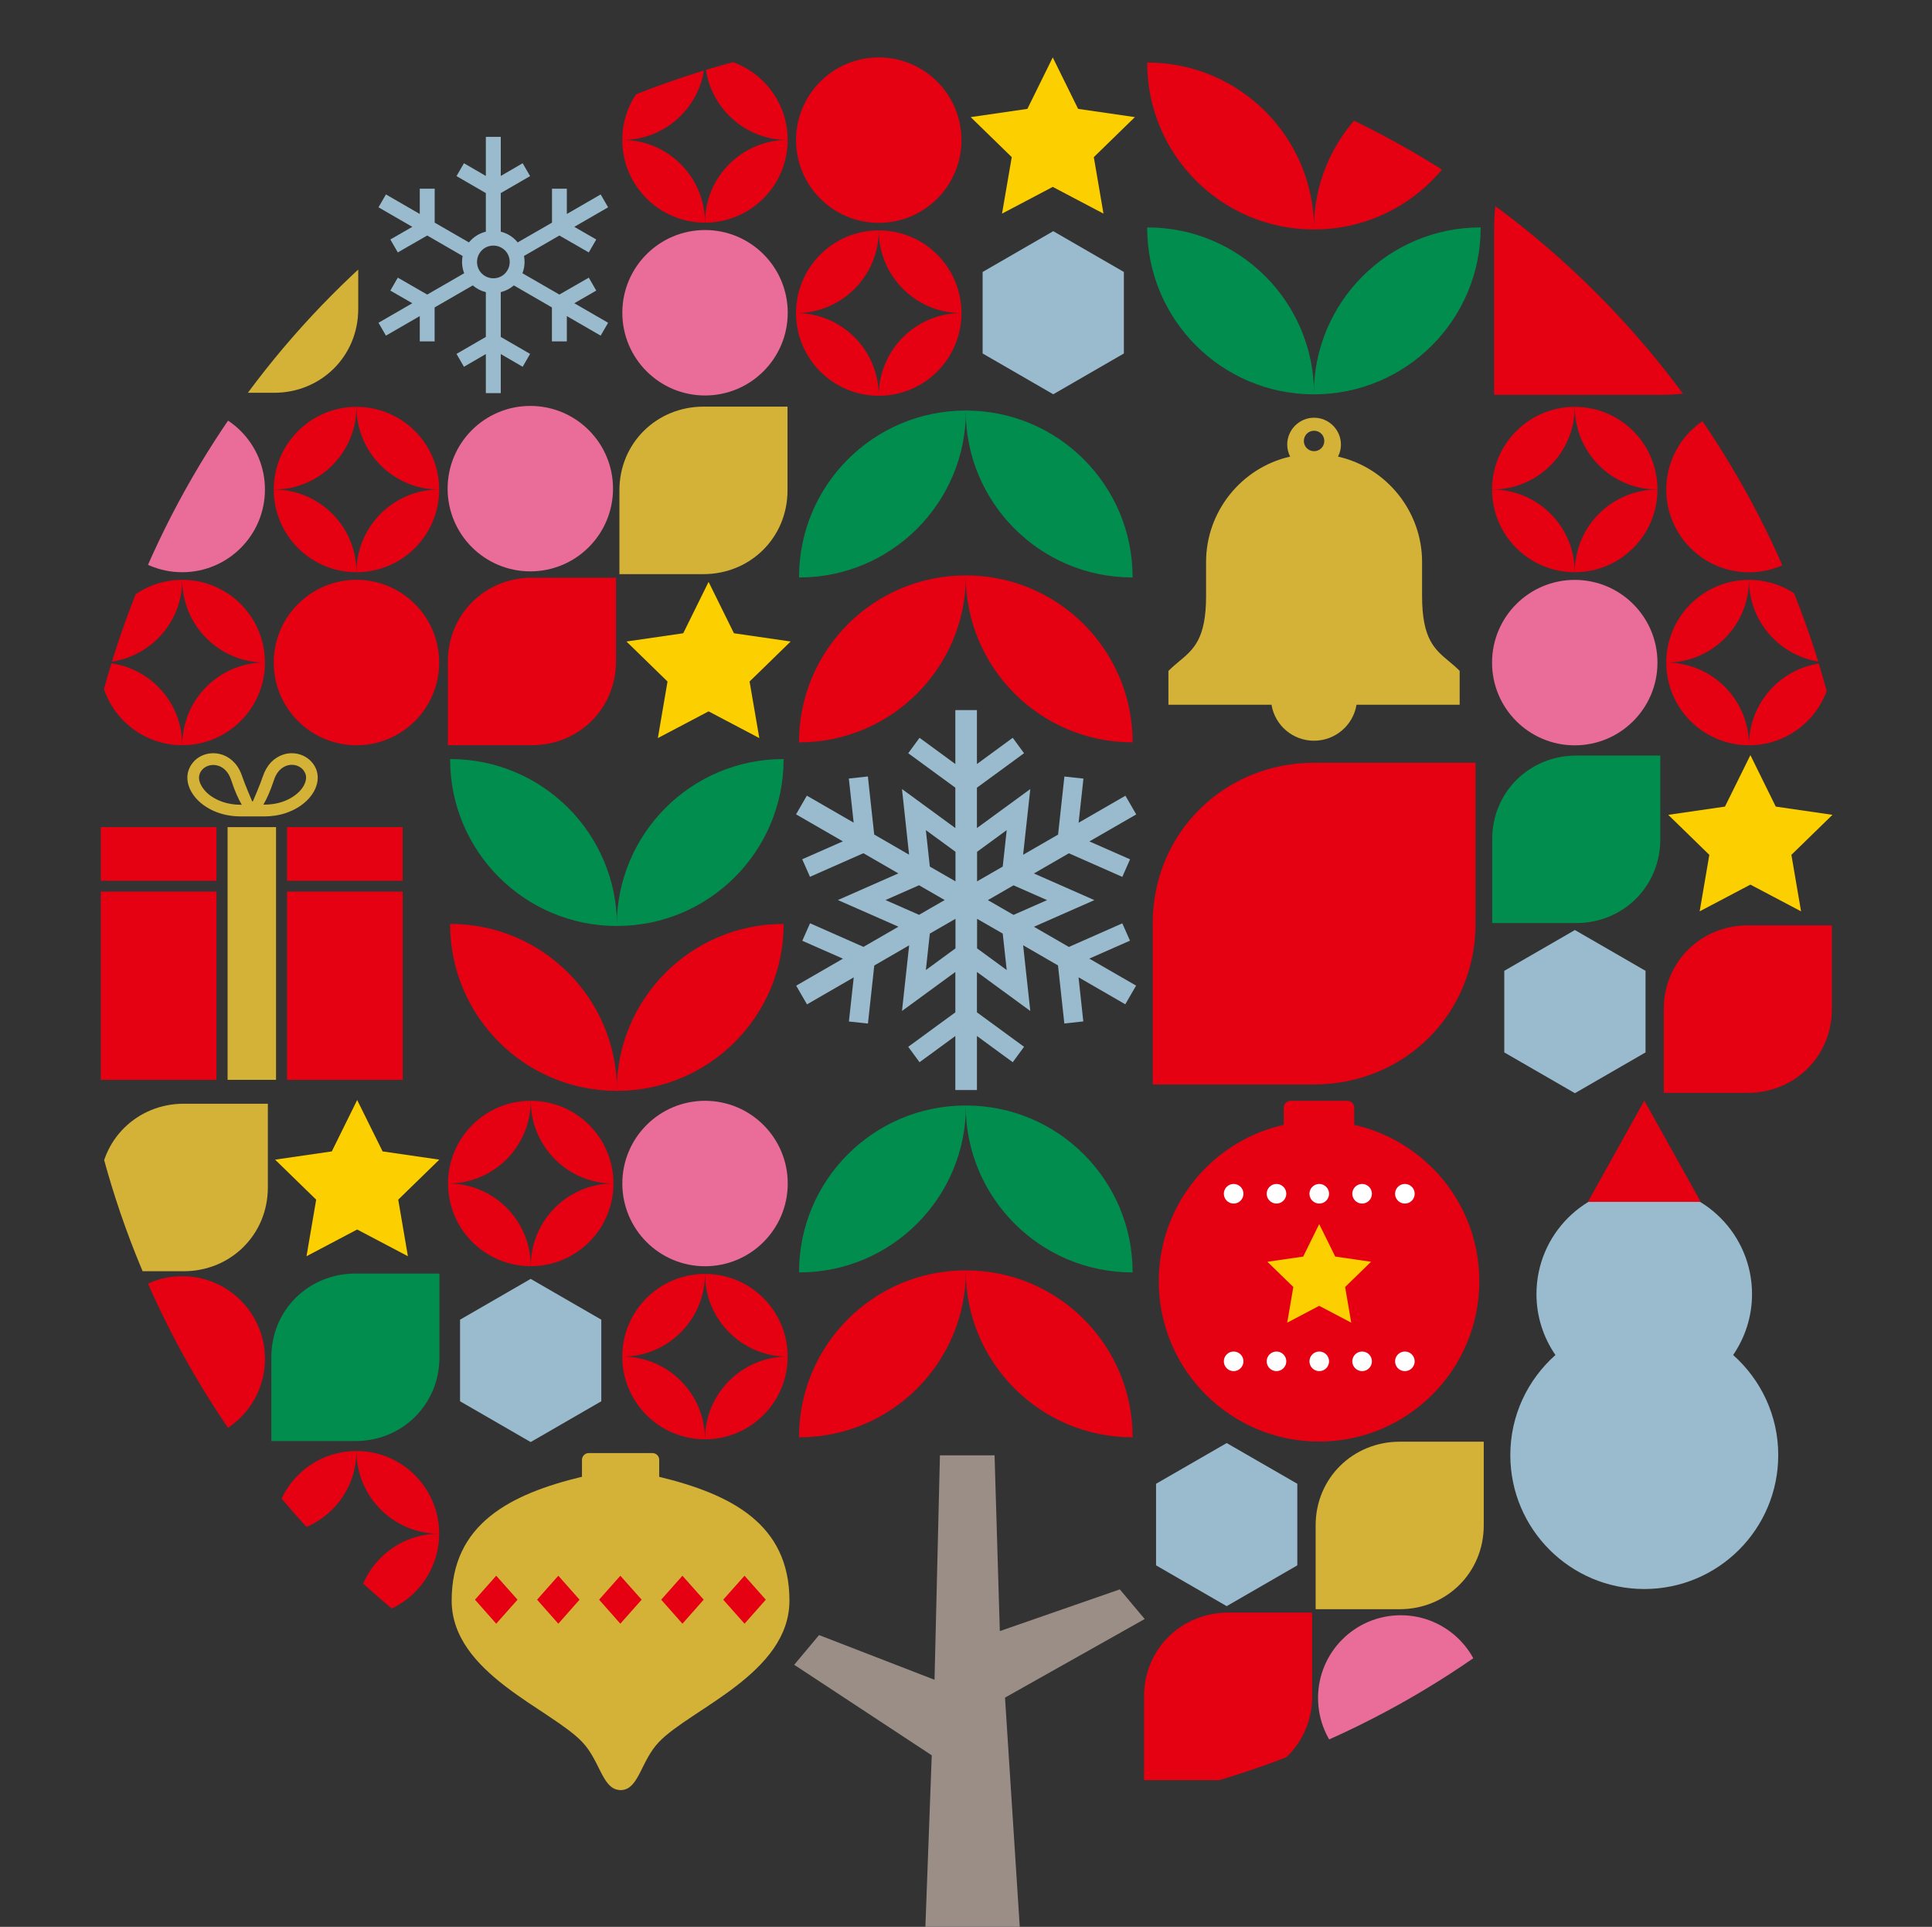 <?xml version="1.0" encoding="UTF-8"?>
<svg id="_レイヤー_2" data-name="レイヤー 2" xmlns="http://www.w3.org/2000/svg" xmlns:xlink="http://www.w3.org/1999/xlink" viewBox="0 0 271.92 271.14">
  <rect x="0" y="0" width="271.92" height="271.14" fill="#333333" stroke="none"/>
  <defs>
    <style>
      .cls-1 {
        clip-path: url(#clippath);
      }

      .cls-2 {
        fill: none;
      }

      .cls-2, .cls-3, .cls-4, .cls-5, .cls-6, .cls-7, .cls-8, .cls-9, .cls-10 {
        stroke-width: 0px;
      }

      .cls-11 {
        clip-path: url(#clippath-1);
      }

      .cls-3 {
        fill: #99bbcd;
      }

      .cls-4 {
        fill: #9a8e87;
      }

      .cls-5 {
        fill: #e50012;
      }

      .cls-6 {
        fill: #d4b238;
      }

      .cls-7 {
        fill: #fff;
      }

      .cls-8 {
        fill: #ea6d99;
      }

      .cls-9 {
        fill: #fccf00;
      }

      .cls-10 {
        fill: #008d4d;
      }
    </style>
    <clipPath id="clippath">
      <rect class="cls-2" y="0" width="271.92" height="271.14"/>
    </clipPath>
    <clipPath id="clippath-1">
      <circle class="cls-2" cx="135.83" cy="130.06" r="125.63"/>
    </clipPath>
  </defs>
  <g id="SPタイトル">
    <g class="cls-1">
      <g>
        <path class="cls-5" d="m201.58,164.34c-2.96-2.96-6.75-5.11-10.98-6.05v-2.42c0-.54-.44-.97-.97-.97h-7.98c-.54,0-.97.44-.97.97v2.42c-4.24.94-8.02,3.09-10.98,6.05-4.08,4.08-6.61,9.72-6.61,15.95s2.53,11.87,6.61,15.95c4.08,4.08,9.72,6.61,15.95,6.61s11.88-2.53,15.95-6.61c4.08-4.08,6.61-9.73,6.61-15.95,0-6.23-2.53-11.88-6.61-15.95Z"/>
        <path class="cls-6" d="m92.78,207.8v-2.39c0-.52-.43-.94-.95-.94h-8.97c-.52,0-.94.42-.95.94v2.39c-10.07,2.44-18.34,6.61-18.34,17.42,0,10.25,13.93,15.22,18.38,19.91,2.45,2.58,2.79,6.37,5.04,6.73h0c.11.02.23.04.35.04,0,0,0,0,0,0s0,0,0,0c.12,0,.24-.01.35-.03h0c2.25-.36,2.58-4.15,5.04-6.73,4.45-4.68,18.38-9.66,18.38-19.91,0-10.82-8.27-14.98-18.34-17.42Z"/>
        <g>
          <polygon class="cls-4" points="129.9 280.37 144.12 280.37 141.45 238.88 161.11 227.82 157.61 223.65 140.72 229.52 139.98 204.79 132.29 204.79 131.53 236.37 115.28 230.08 111.78 234.26 131.14 247 129.9 280.37"/>
          <g class="cls-11">
            <path class="cls-10" d="m135.95,57.77s-.02,0-.03,0c0,.01,0,.02,0,.03,0,12.96,10.5,23.46,23.46,23.46.01,0,.02,0,.03,0,0-.01,0-.02,0-.03,0-12.96-10.5-23.46-23.46-23.46Z"/>
            <path class="cls-10" d="m135.92,57.77s.02,0,.03,0c0,.01,0,.02,0,.03,0,12.96-10.5,23.46-23.46,23.46-.01,0-.02,0-.03,0,0-.01,0-.02,0-.03,0-12.96,10.5-23.46,23.46-23.46Z"/>
            <path class="cls-5" d="m135.95,80.97s-.02,0-.03,0c0,.01,0,.02,0,.03,0,12.96,10.5,23.46,23.46,23.46.01,0,.02,0,.03,0,0-.01,0-.02,0-.03,0-12.96-10.5-23.46-23.46-23.46Z"/>
            <path class="cls-5" d="m135.92,80.97s.02,0,.03,0c0,.01,0,.02,0,.03,0,12.96-10.5,23.46-23.46,23.46-.01,0-.02,0-.03,0,0-.01,0-.02,0-.03,0-12.96,10.5-23.46,23.46-23.46Z"/>
            <path class="cls-10" d="m135.95,155.56s-.02,0-.03,0c0,.01,0,.02,0,.03,0,12.96,10.5,23.46,23.46,23.46.01,0,.02,0,.03,0,0-.01,0-.02,0-.03,0-12.96-10.5-23.46-23.46-23.46Z"/>
            <path class="cls-10" d="m135.92,155.56s.02,0,.03,0c0,.01,0,.02,0,.03,0,12.96-10.5,23.46-23.46,23.46-.01,0-.02,0-.03,0,0-.01,0-.02,0-.03,0-12.96,10.5-23.46,23.46-23.46Z"/>
            <path class="cls-5" d="m135.95,178.76s-.02,0-.03,0c0,.01,0,.02,0,.03,0,12.96,10.5,23.46,23.46,23.46.01,0,.02,0,.03,0,0-.01,0-.02,0-.03,0-12.96-10.5-23.46-23.46-23.46Z"/>
            <path class="cls-5" d="m135.92,178.76s.02,0,.03,0c0,.01,0,.02,0,.03,0,12.96-10.5,23.46-23.46,23.46-.01,0-.02,0-.03,0,0-.01,0-.02,0-.03,0-12.96,10.5-23.46,23.46-23.46Z"/>
            <path class="cls-5" d="m86.81,153.5s.02,0,.03,0c0-.01,0-.02,0-.03,0-12.96-10.5-23.46-23.46-23.46-.01,0-.02,0-.03,0,0,.01,0,.02,0,.03,0,12.96,10.5,23.46,23.46,23.46Z"/>
            <path class="cls-5" d="m86.83,153.5s-.02,0-.03,0c0-.01,0-.02,0-.03,0-12.96,10.5-23.46,23.46-23.46.01,0,.02,0,.03,0,0,.01,0,.02,0,.03,0,12.96-10.5,23.46-23.46,23.46Z"/>
            <path class="cls-10" d="m86.81,130.3s.02,0,.03,0c0-.01,0-.02,0-.03,0-12.96-10.5-23.46-23.46-23.46-.01,0-.02,0-.03,0,0,.01,0,.02,0,.03,0,12.96,10.5,23.46,23.46,23.46Z"/>
            <path class="cls-10" d="m86.83,130.3s-.02,0-.03,0c0-.01,0-.02,0-.03,0-12.96,10.5-23.46,23.46-23.46.01,0,.02,0,.03,0,0,.01,0,.02,0,.03,0,12.96-10.5,23.46-23.46,23.46Z"/>
            <path class="cls-10" d="m184.92,55.49s.02,0,.03,0c0-.01,0-.02,0-.03,0-12.96-10.5-23.46-23.46-23.46-.01,0-.02,0-.03,0,0,.01,0,.02,0,.03,0,12.96,10.5,23.46,23.46,23.46Z"/>
            <path class="cls-10" d="m184.94,55.49s-.02,0-.03,0c0-.01,0-.02,0-.03,0-12.96,10.5-23.46,23.46-23.46.01,0,.02,0,.03,0,0,.01,0,.02,0,.03,0,12.96-10.5,23.46-23.46,23.46Z"/>
            <path class="cls-5" d="m184.92,32.29s.02,0,.03,0c0-.01,0-.02,0-.03,0-12.96-10.5-23.46-23.46-23.46-.01,0-.02,0-.03,0,0,.01,0,.02,0,.03,0,12.96,10.5,23.46,23.46,23.46Z"/>
            <path class="cls-5" d="m184.94,32.29s-.02,0-.03,0c0-.01,0-.02,0-.03,0-12.96,10.5-23.46,23.46-23.46.01,0,.02,0,.03,0,0,.01,0,.02,0,.03,0,12.96-10.5,23.46-23.46,23.46Z"/>
            <path class="cls-6" d="m197,202.87c-6.55,0-11.83,5.1-11.83,11.77v11.8h11.83c6.55,0,11.83-5.1,11.83-11.8v-11.77h-11.83Z"/>
            <path class="cls-5" d="m172.85,226.92c-6.55,0-11.83,5.1-11.83,11.77v11.8h11.83c6.55,0,11.83-5.1,11.83-11.8v-11.77h-11.83Z"/>
            <path class="cls-5" d="m233.95,8.42c-13.09,0-23.66,10.2-23.66,23.54v23.6h23.66c13.09,0,23.66-10.2,23.66-23.6V8.42h-23.66Z"/>
            <circle class="cls-8" cx="197.15" cy="238.93" r="11.64"/>
            <path class="cls-5" d="m74.87,81.29c-6.55,0-11.83,5.1-11.83,11.77v11.8h11.83c6.55,0,11.83-5.1,11.83-11.8v-11.77h-11.83Z"/>
            <path class="cls-6" d="m25.87,155.31c-6.55,0-11.83,5.1-11.83,11.77v11.8h11.83c6.55,0,11.83-5.1,11.83-11.8v-11.77h-11.83Z"/>
            <path class="cls-6" d="m38.59,31.7c-6.55,0-11.83,5.1-11.83,11.77v11.8h11.83c6.55,0,11.83-5.1,11.83-11.8v-11.77h-11.83Z"/>
            <path class="cls-10" d="m50.02,179.21c-6.55,0-11.83,5.1-11.83,11.77v11.8h11.83c6.55,0,11.83-5.1,11.83-11.8v-11.77h-11.83Z"/>
            <circle class="cls-5" cx="25.65" cy="191.22" r="11.64"/>
            <path class="cls-10" d="m221.85,106.32c-6.55,0-11.83,5.1-11.83,11.77v11.8h11.83c6.55,0,11.83-5.1,11.83-11.8v-11.77h-11.83Z"/>
            <path class="cls-5" d="m246,130.21c-6.55,0-11.83,5.1-11.83,11.77v11.8h11.83c6.55,0,11.83-5.1,11.83-11.8v-11.77h-11.83Z"/>
            <path class="cls-5" d="m50.17,204.18c0,6.43,5.21,11.64,11.64,11.64h0c0-6.43-5.21-11.64-11.64-11.64h0Z"/>
            <path class="cls-5" d="m50.17,204.18c0,6.43-5.21,11.64-11.64,11.64h0c0-6.43,5.21-11.64,11.64-11.64h0Z"/>
            <path class="cls-5" d="m50.17,227.45c0-6.43,5.21-11.64,11.64-11.64h0c0,6.43-5.21,11.64-11.64,11.64h0Z"/>
            <path class="cls-5" d="m50.17,227.45c0-6.43-5.21-11.64-11.64-11.64h0c0,6.43,5.21,11.64,11.64,11.64h0Z"/>
            <circle class="cls-5" cx="50.17" cy="93.23" r="11.64"/>
            <circle class="cls-8" cx="25.65" cy="68.88" r="11.64"/>
            <path class="cls-5" d="m50.17,57.25c0,6.43,5.21,11.64,11.64,11.64h0c0-6.43-5.21-11.64-11.64-11.64h0Z"/>
            <path class="cls-5" d="m50.17,57.25c0,6.43-5.21,11.64-11.64,11.64h0c0-6.43,5.21-11.64,11.64-11.64h0Z"/>
            <path class="cls-5" d="m50.17,80.52c0-6.43,5.21-11.64,11.64-11.64h0c0,6.43-5.21,11.64-11.64,11.64h0Z"/>
            <path class="cls-5" d="m50.17,80.52c0-6.43-5.21-11.64-11.64-11.64h0c0,6.43,5.21,11.64,11.64,11.64h0Z"/>
            <path class="cls-5" d="m25.65,81.59c0,6.43,5.21,11.64,11.64,11.64h0c0-6.43-5.21-11.64-11.64-11.64h0Z"/>
            <path class="cls-5" d="m25.65,81.59c0,6.43-5.21,11.64-11.64,11.64h0c0-6.43,5.21-11.64,11.64-11.64h0Z"/>
            <path class="cls-5" d="m25.65,104.86c0-6.43,5.21-11.64,11.64-11.64h0c0,6.43-5.21,11.64-11.64,11.64h0Z"/>
            <path class="cls-5" d="m25.65,104.86c0-6.43-5.21-11.64-11.64-11.64h0c0,6.43,5.21,11.64,11.64,11.64h0Z"/>
            <circle class="cls-5" cx="246.16" cy="68.89" r="11.64"/>
            <circle class="cls-8" cx="221.64" cy="93.24" r="11.64"/>
            <path class="cls-5" d="m246.16,81.6c0,6.43,5.21,11.64,11.64,11.64h0c0-6.43-5.21-11.64-11.64-11.64h0Z"/>
            <path class="cls-5" d="m246.16,81.6c0,6.43-5.21,11.64-11.64,11.64h0c0-6.43,5.21-11.64,11.64-11.64h0Z"/>
            <path class="cls-5" d="m246.16,104.87c0-6.43,5.21-11.64,11.64-11.64h0c0,6.43-5.21,11.64-11.64,11.64h0Z"/>
            <path class="cls-5" d="m246.16,104.87c0-6.43-5.21-11.64-11.64-11.64h0c0,6.43,5.21,11.64,11.64,11.64h0Z"/>
            <path class="cls-5" d="m221.64,57.25c0,6.43,5.21,11.64,11.64,11.64h0c0-6.43-5.21-11.64-11.64-11.64h0Z"/>
            <path class="cls-5" d="m221.64,57.25c0,6.43-5.21,11.64-11.64,11.64h0c0-6.43,5.21-11.64,11.64-11.64h0Z"/>
            <path class="cls-5" d="m221.64,80.52c0-6.43,5.21-11.64,11.64-11.64h0c0,6.43-5.21,11.64-11.64,11.64h0Z"/>
            <circle class="cls-8" cx="99.23" cy="166.54" r="11.64"/>
            <path class="cls-5" d="m221.64,80.52c0-6.43-5.21-11.64-11.64-11.64h0c0,6.43,5.21,11.64,11.64,11.64h0Z"/>
            <path class="cls-5" d="m99.22,179.26c0,6.43,5.21,11.64,11.64,11.64h0c0-6.43-5.21-11.64-11.64-11.64h0Z"/>
            <path class="cls-5" d="m99.22,179.26c0,6.43-5.21,11.64-11.64,11.64h0c0-6.43,5.21-11.64,11.64-11.64h0Z"/>
            <path class="cls-5" d="m99.22,202.53c0-6.43,5.21-11.64,11.64-11.64h0c0,6.43-5.21,11.64-11.64,11.64h0Z"/>
            <path class="cls-5" d="m99.22,202.53c0-6.43-5.21-11.64-11.64-11.64h0c0,6.43,5.21,11.64,11.64,11.64h0Z"/>
            <circle class="cls-8" cx="99.23" cy="44.01" r="11.64"/>
            <path class="cls-5" d="m99.22,8.06c0,6.43,5.21,11.64,11.64,11.64h0c0-6.43-5.21-11.64-11.64-11.64h0Z"/>
            <path class="cls-5" d="m99.22,8.06c0,6.43-5.21,11.64-11.64,11.64h0c0-6.43,5.21-11.64,11.64-11.64h0Z"/>
            <path class="cls-5" d="m99.22,31.33c0-6.43,5.21-11.64,11.64-11.64h0c0,6.43-5.21,11.64-11.64,11.64h0Z"/>
            <path class="cls-5" d="m99.22,31.33c0-6.43-5.21-11.64-11.64-11.64h0c0,6.43,5.21,11.64,11.64,11.64h0Z"/>
            <path class="cls-5" d="m74.7,154.9c0,6.43,5.21,11.64,11.64,11.64h0c0-6.43-5.21-11.64-11.64-11.64h0Z"/>
            <path class="cls-5" d="m74.7,154.9c0,6.43-5.21,11.64-11.64,11.64h0c0-6.43,5.21-11.64,11.64-11.64h0Z"/>
            <path class="cls-5" d="m74.7,178.17c0-6.43,5.21-11.64,11.64-11.64h0c0,6.43-5.21,11.64-11.64,11.64h0Z"/>
            <path class="cls-5" d="m74.7,178.17c0-6.43-5.21-11.64-11.64-11.64h0c0,6.43,5.21,11.64,11.64,11.64h0Z"/>
            <circle class="cls-5" cx="123.68" cy="19.72" r="11.64"/>
            <path class="cls-5" d="m123.68,32.42c0,6.43,5.21,11.64,11.64,11.64h0c0-6.43-5.21-11.64-11.64-11.64h0Z"/>
            <path class="cls-5" d="m123.68,32.42c0,6.43-5.21,11.64-11.64,11.64h0c0-6.43,5.21-11.64,11.64-11.64h0Z"/>
            <path class="cls-5" d="m123.68,55.69c0-6.43,5.21-11.64,11.64-11.64h0c0,6.43-5.21,11.64-11.64,11.64h0Z"/>
            <path class="cls-5" d="m123.68,55.69c0-6.43-5.21-11.64-11.64-11.64h0c0,6.43,5.21,11.64,11.64,11.64h0Z"/>
            <path class="cls-5" d="m184.96,107.33c-12.57,0-22.72,9.8-22.72,22.61v22.66h22.72c12.57,0,22.72-9.8,22.72-22.66v-22.61h-22.72Z"/>
          </g>
        </g>
        <path class="cls-3" d="m159.05,132.39l-1.09-2.46-7.52,3.32-4.92-2.84,8.51-3.75-8.51-3.75,4.92-2.84,7.52,3.32,1.09-2.47-5.72-2.52,6.59-3.8-1.52-2.63-6.59,3.8.68-6.21-2.68-.29-.89,8.17-4.92,2.84,1.01-9.25-7.51,5.49v-5.68l6.63-4.85-1.59-2.17-5.04,3.69v-7.59h-3.04v7.59l-5.04-3.69-1.59,2.17,6.63,4.85v5.68l-7.51-5.49,1,9.24-4.91-2.84-.89-8.17-2.68.29.68,6.21-6.59-3.8-1.52,2.63,6.59,3.8-5.72,2.52,1.09,2.47,7.52-3.32,4.92,2.84-8.51,3.75,2.8,1.23,5.72,2.52-4.92,2.84-7.52-3.32-1.09,2.46,5.72,2.52-6.58,3.8,1.52,2.63,6.58-3.8-.68,6.21,2.68.29.89-8.17,4.91-2.84-1.01,9.24,7.51-5.49v5.68l-6.63,4.85,1.59,2.17,5.04-3.69v7.6h3.04v-7.6l5.04,3.69,1.59-2.17-6.63-4.85v-5.68l7.51,5.49-1.01-9.25,4.91,2.84.89,8.17,2.67-.29-.67-6.21,6.58,3.8,1.52-2.63-6.59-3.8,5.72-2.52Zm-34.42-5.74l4.72-2.08,3.61,2.08-3.61,2.08-4.72-2.08Zm9.85,6.8l-4.17,3.05.56-5.13,3.61-2.08v4.16Zm0-9.43l-3.61-2.08-.56-5.13,4.17,3.05v4.16Zm3.04-4.16l4.17-3.05-.56,5.13-3.61,2.08v-4.16Zm0,13.59v-4.16l3.61,2.08.56,5.13-4.17-3.05Zm5.13-4.71l-3.61-2.08,3.61-2.08,4.72,2.08-4.72,2.08Z"/>
        <g>
          <circle class="cls-7" cx="185.68" cy="167.98" r="1.38"/>
          <circle class="cls-7" cx="179.66" cy="167.98" r="1.38"/>
          <circle class="cls-7" cx="173.63" cy="167.98" r="1.38"/>
          <circle class="cls-7" cx="197.73" cy="167.98" r="1.38"/>
          <circle class="cls-7" cx="191.71" cy="167.98" r="1.38"/>
          <circle class="cls-7" cx="185.68" cy="191.56" r="1.38"/>
          <circle class="cls-7" cx="179.66" cy="191.56" r="1.38"/>
          <circle class="cls-7" cx="173.63" cy="191.56" r="1.38"/>
          <circle class="cls-7" cx="197.73" cy="191.56" r="1.38"/>
          <circle class="cls-7" cx="191.71" cy="191.56" r="1.38"/>
        </g>
        <g>
          <g>
            <rect class="cls-5" x="14.19" y="116.39" width="16.28" height="7.55"/>
            <rect class="cls-5" x="40.4" y="116.39" width="16.27" height="7.55"/>
            <rect class="cls-5" x="14.19" y="125.46" width="16.28" height="26.49"/>
            <rect class="cls-5" x="40.4" y="125.46" width="16.28" height="26.49"/>
          </g>
          <path class="cls-6" d="m40.21,114.41c1.34-.44,2.44-1.16,3.23-2.02.39-.43.71-.9.93-1.4.22-.5.35-1.02.35-1.55,0-.35-.06-.71-.17-1.05-.13-.38-.32-.72-.56-1.02-.35-.45-.81-.79-1.31-1.03-.5-.23-1.05-.35-1.61-.35-.41,0-.83.06-1.23.2-.61.2-1.19.56-1.69,1.07-.49.52-.89,1.19-1.16,2-.34,1.05-1.37,3.44-1.4,3.5h-.1c-.03-.06-1.05-2.45-1.4-3.5-.18-.54-.41-1.02-.69-1.43-.43-.62-.96-1.08-1.55-1.39-.59-.31-1.22-.45-1.83-.45-.75,0-1.48.21-2.1.62-.31.2-.59.46-.82.76-.24.3-.43.64-.56,1.02-.12.34-.17.69-.17,1.05,0,.35.06.71.16,1.05.18.6.5,1.17.93,1.69.64.78,1.54,1.45,2.62,1.93,1.08.48,2.36.77,3.77.77.8,0,1.67,0,1.7,0,.03,0,.9,0,1.7,0,1.07,0,2.07-.17,2.96-.46Zm-1.17-5.65c.28-.41.61-.68.96-.87.35-.18.71-.27,1.07-.27.44,0,.86.13,1.19.35.17.11.32.25.44.4.12.16.22.34.3.54.06.16.08.33.08.51,0,.18-.03.37-.09.58-.11.35-.31.74-.62,1.11-.46.56-1.15,1.09-2.02,1.48-.87.39-1.92.63-3.1.63-.06,0-.13,0-.18,0,.43-.72.95-1.82,1.49-3.46.13-.4.3-.73.48-1Zm-10.82,1.57c-.14-.32-.21-.62-.21-.89,0-.18.03-.35.08-.51h0c.07-.21.17-.39.3-.54.19-.24.43-.42.71-.55.28-.13.6-.2.93-.2.24,0,.48.04.72.12.36.12.7.33,1.01.65.31.32.59.77.78,1.37.54,1.65,1.06,2.74,1.49,3.46-.06,0-.12,0-.18,0-.9,0-1.73-.14-2.45-.38-1.09-.36-1.96-.93-2.53-1.57-.29-.32-.5-.64-.64-.96Z"/>
          <rect class="cls-6" x="32.03" y="116.39" width="6.82" height="35.56"/>
        </g>
        <polygon class="cls-9" points="61.83 163.18 53.85 162.02 50.27 154.79 46.7 162.02 38.72 163.18 44.5 168.81 43.14 176.77 50.27 173.01 57.41 176.77 56.05 168.81 61.83 163.18"/>
        <polygon class="cls-9" points="88.17 90.27 96.16 89.11 99.73 81.88 103.3 89.11 111.28 90.27 105.5 95.9 106.87 103.86 99.73 100.1 92.59 103.86 93.95 95.9 88.17 90.27"/>
        <polygon class="cls-9" points="234.8 114.66 242.78 113.5 246.36 106.26 249.93 113.5 257.91 114.66 252.13 120.29 253.49 128.24 246.36 124.48 239.22 128.24 240.58 120.29 234.8 114.66"/>
        <polygon class="cls-9" points="136.62 16.48 144.6 15.32 148.17 8.08 151.74 15.32 159.73 16.48 153.95 22.11 155.31 30.06 148.17 26.3 141.03 30.06 142.4 22.11 136.62 16.48"/>
        <path class="cls-6" d="m205.45,94.41l-.04-.04c-.49-.49-.99-.91-1.47-1.31-2.03-1.69-3.79-3.15-3.79-9.2v-4.8c0-7.06-4.96-13.26-11.83-14.81.28-.54.41-1.11.41-1.69,0-2.08-1.7-3.78-3.78-3.78s-3.78,1.7-3.78,3.78c0,.58.14,1.15.41,1.69-6.87,1.55-11.83,7.75-11.83,14.81v4.8c0,6.05-1.76,7.51-3.79,9.2-.48.4-.98.82-1.47,1.31l-.04.04v4.76h14.51v.02c.5,2.92,3.02,5.04,5.98,5.04s5.48-2.12,5.98-5.04v-.02h14.52v-4.76Zm-20.5-33.8c.8,0,1.44.64,1.44,1.44s-.64,1.44-1.44,1.44-1.44-.64-1.44-1.44.64-1.44,1.44-1.44Z"/>
        <g>
          <polygon class="cls-5" points="78.58 221.73 81.57 225.1 78.58 228.48 75.59 225.1 78.58 221.73"/>
          <polygon class="cls-5" points="87.31 221.73 90.31 225.1 87.31 228.48 84.32 225.1 87.31 221.73"/>
          <polygon class="cls-5" points="96.05 221.73 99.04 225.1 96.05 228.48 93.06 225.1 96.05 221.73"/>
          <polygon class="cls-5" points="104.79 221.73 107.78 225.1 104.79 228.48 101.79 225.1 104.79 221.73"/>
        </g>
        <polygon class="cls-3" points="221.66 130.87 211.72 136.61 211.72 148.09 221.66 153.83 231.6 148.09 231.6 136.61 221.66 130.87"/>
        <polygon class="cls-3" points="172.65 203.06 162.71 208.79 162.71 220.27 172.65 226.01 182.59 220.27 182.59 208.79 172.65 203.06"/>
        <polygon class="cls-3" points="74.69 179.96 64.75 185.7 64.75 197.18 74.69 202.92 84.63 197.18 84.63 185.7 74.69 179.96"/>
        <polygon class="cls-3" points="148.24 32.53 138.3 38.27 138.3 49.74 148.24 55.48 158.18 49.74 158.18 38.27 148.24 32.53"/>
        <polygon class="cls-5" points="69.84 221.73 72.84 225.1 69.84 228.48 66.85 225.1 69.84 221.73"/>
        <polygon class="cls-9" points="192.97 177.55 187.93 176.82 185.67 172.25 183.42 176.82 178.38 177.55 182.03 181.1 181.17 186.12 185.67 183.75 190.18 186.12 189.32 181.1 192.97 177.55"/>
        <g>
          <path class="cls-3" d="m243.93,190.67c1.67-2.44,2.66-5.39,2.66-8.57,0-8.38-6.79-15.17-15.17-15.17-8.38,0-15.17,6.79-15.17,15.17,0,3.18.99,6.13,2.67,8.57-3.88,3.45-6.35,8.47-6.35,14.08,0,10.41,8.44,18.85,18.86,18.85s18.85-8.44,18.85-18.85c0-5.61-2.47-10.63-6.35-14.08Z"/>
          <polygon class="cls-5" points="231.43 154.87 239.37 169.12 223.49 169.12 231.43 154.87"/>
        </g>
        <path class="cls-6" d="m99.01,57.22c-6.55,0-11.83,5.1-11.83,11.77v11.8h11.83c6.55,0,11.83-5.1,11.83-11.8v-11.77h-11.83Z"/>
        <circle class="cls-8" cx="74.64" cy="68.76" r="11.64"/>
        <path class="cls-3" d="m83.92,40.89l-1.05-1.82-4.14,2.38-5.2-3c.19-.49.3-1.03.3-1.59,0-.29-.03-.57-.08-.84l4.98-2.88,4.14,2.38,1.05-1.82-3.09-1.78,4.76-2.75-1.05-1.81-4.76,2.75v-3.56s-2.09,0-2.09,0v4.78s-4.83,2.78-4.83,2.78c-.6-.74-1.43-1.28-2.38-1.51v-5.43l4.13-2.39-1.05-1.81-3.08,1.79v-5.5h-2.1v5.5l-3.08-1.79-1.05,1.81,4.13,2.39v5.43c-.95.23-1.78.77-2.38,1.51l-4.82-2.78v-4.78s-2.1,0-2.1,0v3.56s-4.76-2.75-4.76-2.75l-1.05,1.81,4.76,2.75-3.09,1.78,1.05,1.82,4.14-2.38,4.98,2.88c-.05.27-.08.55-.08.84,0,.56.11,1.1.3,1.59l-5.2,3-4.14-2.38-1.05,1.82,3.09,1.78-4.76,2.75,1.05,1.81,4.76-2.75v3.56s2.09,0,2.09,0v-4.78s5.37-3.1,5.37-3.1c.52.45,1.15.78,1.84.95v6.3l-4.13,2.39,1.05,1.81,3.08-1.79v5.5h2.1v-5.5l3.08,1.79,1.05-1.81-4.13-2.39v-6.3c.69-.17,1.32-.5,1.84-.95l5.36,3.1v4.78s2.1,0,2.1,0v-3.56s4.76,2.75,4.76,2.75l1.05-1.81-4.76-2.75,3.09-1.78Zm-12.85-2.4c-.42.42-.99.67-1.63.67-.64,0-1.21-.26-1.63-.67-.42-.42-.67-.99-.67-1.63,0-.64.26-1.21.67-1.63.42-.42.99-.67,1.63-.67.64,0,1.21.26,1.63.67.42.42.67.99.67,1.63,0,.64-.26,1.21-.67,1.63Z"/>
      </g>
    </g>
  </g>
</svg>